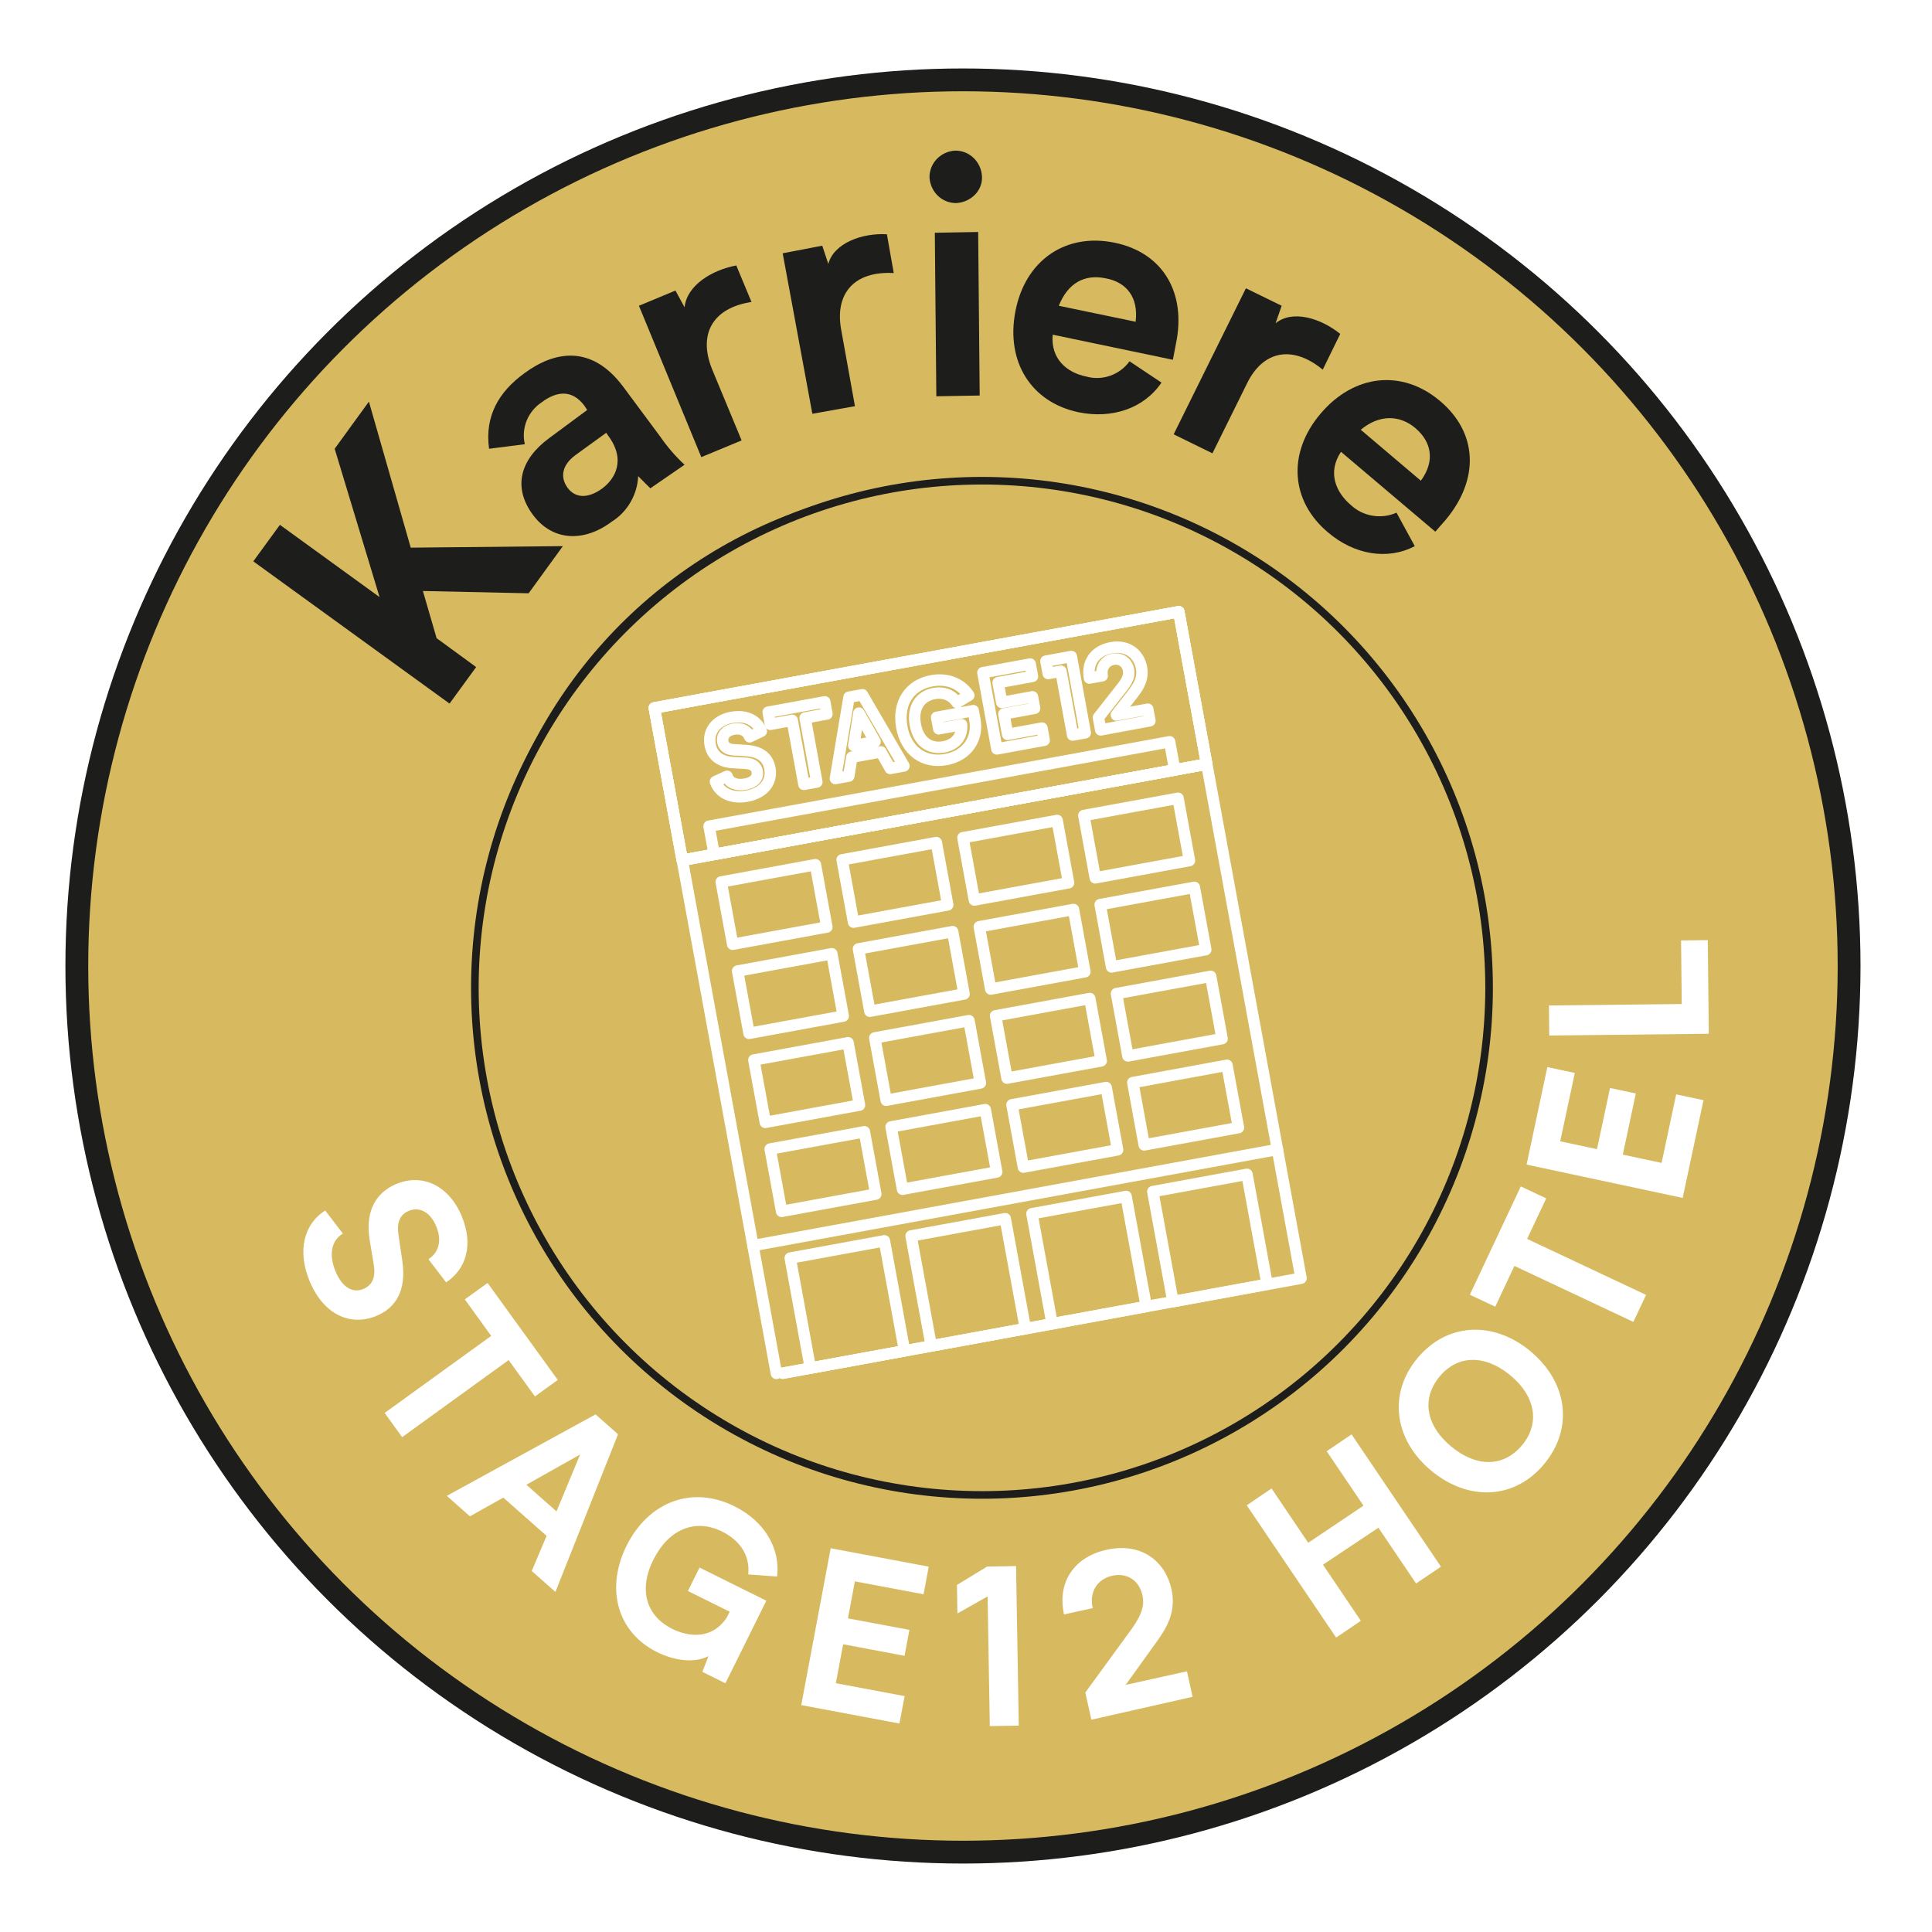 <?xml version="1.0" encoding="UTF-8"?><svg id="Ebene_1" xmlns="http://www.w3.org/2000/svg" xmlns:xlink="http://www.w3.org/1999/xlink" viewBox="0 0 254 254"><defs><clipPath id="clippath"><rect y="0" width="28.8" height="28.8" style="fill:none; stroke-width:0px;"/></clipPath><clipPath id="clippath-1"><rect y="0" width="28.8" height="28.8" style="fill:none; stroke-width:0px;"/></clipPath><clipPath id="clippath-2"><rect y="0" width="28.8" height="28.8" style="fill:none; stroke-width:0px;"/></clipPath><clipPath id="clippath-3"><rect y="0" width="28.8" height="28.8" style="fill:none; stroke-width:0px;"/></clipPath><clipPath id="clippath-4"><rect y="0" width="28.8" height="28.8" style="fill:none; stroke-width:0px;"/></clipPath><clipPath id="clippath-5"><rect y="0" width="28.8" height="28.8" style="fill:none; stroke-width:0px;"/></clipPath><clipPath id="clippath-6"><rect y="0" width="28.8" height="28.8" style="fill:none; stroke-width:0px;"/></clipPath><clipPath id="clippath-7"><rect y="0" width="28.8" height="28.8" style="fill:none; stroke-width:0px;"/></clipPath><clipPath id="clippath-8"><rect y="0" width="28.8" height="28.8" style="fill:none; stroke-width:0px;"/></clipPath><clipPath id="clippath-9"><rect y="0" width="28.8" height="28.8" style="fill:none; stroke-width:0px;"/></clipPath><clipPath id="clippath-10"><rect y="0" width="28.8" height="28.8" style="fill:none; stroke-width:0px;"/></clipPath><clipPath id="clippath-11"><rect y="0" width="28.8" height="28.8" style="fill:none; stroke-width:0px;"/></clipPath><clipPath id="clippath-12"><rect y="0" width="28.8" height="28.8" style="fill:none; stroke-width:0px;"/></clipPath><clipPath id="clippath-13"><rect y="0" width="28.8" height="28.8" style="fill:none; stroke-width:0px;"/></clipPath><clipPath id="clippath-14"><rect y="0" width="28.8" height="28.8" style="fill:none; stroke-width:0px;"/></clipPath><clipPath id="clippath-15"><rect y="0" width="28.8" height="28.8" style="fill:none; stroke-width:0px;"/></clipPath><clipPath id="clippath-16"><rect y="0" width="28.8" height="28.8" style="fill:none; stroke-width:0px;"/></clipPath><pattern id="ck" x="0" y="0" width="28.8" height="28.8" patternTransform="translate(-8877.5 -7321.9) rotate(-10.39) scale(.18 -.18)" patternUnits="userSpaceOnUse" viewBox="0 0 28.8 28.8"><rect width="28.8" height="28.8" style="fill:none; stroke-width:0px;"/><rect width="28.8" height="28.8" style="fill:none; stroke-width:0px;"/><g style="clip-path:url(#clippath);"><path d="M28.8-2.16C29.99-2.16,30.96-1.19,30.96,0s-.97,2.16-2.16,2.16S26.64,1.19,26.64,0s.97-2.16,2.16-2.16Z" style="fill:#d6b960; stroke-width:0px;"/></g><g style="clip-path:url(#clippath-1);"><path d="M14.4-2.16C15.59-2.16,16.56-1.19,16.56,0s-.97,2.16-2.16,2.16S12.24,1.19,12.24,0s.97-2.16,2.16-2.16Z" style="fill:#d6b960; stroke-width:0px;"/></g><g style="clip-path:url(#clippath-2);"><path d="M0-2.16C1.19-2.16,2.16-1.19,2.16,0S1.19,2.16,0,2.16-2.16,1.19-2.16,0-1.19-2.16,0-2.16Z" style="fill:#d6b960; stroke-width:0px;"/></g><g style="clip-path:url(#clippath-3);"><path d="M28.8,12.24c1.19,0,2.16.97,2.16,2.16s-.97,2.16-2.16,2.16-2.16-.97-2.16-2.16.97-2.16,2.16-2.16Z" style="fill:#d6b960; stroke-width:0px;"/></g><g style="clip-path:url(#clippath-4);"><path d="M14.4,12.24c1.19,0,2.16.97,2.16,2.16s-.97,2.16-2.16,2.16-2.16-.97-2.16-2.16.97-2.16,2.16-2.16Z" style="fill:#d6b960; stroke-width:0px;"/></g><g style="clip-path:url(#clippath-5);"><path d="M0,12.24c1.19,0,2.16.97,2.16,2.16s-.97,2.16-2.16,2.16-2.16-.97-2.16-2.16.97-2.16,2.16-2.16Z" style="fill:#d6b960; stroke-width:0px;"/></g><g style="clip-path:url(#clippath-6);"><path d="M28.8,26.64c1.19,0,2.16.97,2.16,2.16s-.97,2.16-2.16,2.16-2.16-.97-2.16-2.16.97-2.16,2.16-2.16Z" style="fill:#d6b960; stroke-width:0px;"/></g><g style="clip-path:url(#clippath-7);"><path d="M14.4,26.64c1.19,0,2.16.97,2.16,2.16s-.97,2.16-2.16,2.16-2.16-.97-2.16-2.16.97-2.16,2.16-2.16Z" style="fill:#d6b960; stroke-width:0px;"/></g><g style="clip-path:url(#clippath-8);"><path d="M0,26.64c1.19,0,2.16.97,2.16,2.16s-.97,2.16-2.16,2.16-2.16-.97-2.16-2.16.97-2.16,2.16-2.16Z" style="fill:#d6b960; stroke-width:0px;"/></g><g style="clip-path:url(#clippath-9);"><path d="M-14.4,26.64c1.19,0,2.16.97,2.16,2.16s-.97,2.16-2.16,2.16-2.16-.97-2.16-2.16.97-2.16,2.16-2.16Z" style="fill:#d6b960; stroke-width:0px;"/></g><g style="clip-path:url(#clippath-10);"><path d="M-14.4,28.8" style="fill:#d6b960; stroke-width:0px;"/></g><g style="clip-path:url(#clippath-11);"><path d="M7.2,5.04c1.19,0,2.16.97,2.16,2.16s-.97,2.16-2.16,2.16-2.16-.97-2.16-2.16.97-2.16,2.16-2.16Z" style="fill:#d6b960; stroke-width:0px;"/></g><g style="clip-path:url(#clippath-12);"><path d="M21.6,5.04c1.19,0,2.16.97,2.16,2.16s-.97,2.16-2.16,2.16-2.16-.97-2.16-2.16.97-2.16,2.16-2.16Z" style="fill:#d6b960; stroke-width:0px;"/></g><g style="clip-path:url(#clippath-13);"><path d="M7.2,19.44c1.19,0,2.16.97,2.16,2.16s-.97,2.16-2.16,2.16-2.16-.97-2.16-2.16.97-2.16,2.16-2.16Z" style="fill:#d6b960; stroke-width:0px;"/></g><g style="clip-path:url(#clippath-14);"><path d="M21.6,19.44c1.19,0,2.16.97,2.16,2.16s-.97,2.16-2.16,2.16-2.16-.97-2.16-2.16.97-2.16,2.16-2.16Z" style="fill:#d6b960; stroke-width:0px;"/></g><g style="clip-path:url(#clippath-15);"><path d="M-7.2,19.44c1.19,0,2.16.97,2.16,2.16s-.97,2.16-2.16,2.16-2.16-.97-2.16-2.16.97-2.16,2.16-2.16Z" style="fill:#d6b960; stroke-width:0px;"/></g><g style="clip-path:url(#clippath-16);"><path d="M-7.2,21.6" style="fill:#d6b960; stroke-width:0px;"/></g></pattern><clipPath id="clippath-17"><rect y="0" width="28.8" height="28.8" style="fill:none; stroke-width:0px;"/></clipPath><clipPath id="clippath-18"><rect y="0" width="28.8" height="28.8" style="fill:none; stroke-width:0px;"/></clipPath><clipPath id="clippath-19"><rect y="0" width="28.8" height="28.8" style="fill:none; stroke-width:0px;"/></clipPath><clipPath id="clippath-20"><rect y="0" width="28.8" height="28.8" style="fill:none; stroke-width:0px;"/></clipPath><clipPath id="clippath-21"><rect y="0" width="28.8" height="28.8" style="fill:none; stroke-width:0px;"/></clipPath><clipPath id="clippath-22"><rect y="0" width="28.8" height="28.8" style="fill:none; stroke-width:0px;"/></clipPath><clipPath id="clippath-23"><rect y="0" width="28.8" height="28.8" style="fill:none; stroke-width:0px;"/></clipPath><clipPath id="clippath-24"><rect y="0" width="28.8" height="28.8" style="fill:none; stroke-width:0px;"/></clipPath><clipPath id="clippath-25"><rect y="0" width="28.8" height="28.8" style="fill:none; stroke-width:0px;"/></clipPath><clipPath id="clippath-26"><rect y="0" width="28.8" height="28.8" style="fill:none; stroke-width:0px;"/></clipPath><clipPath id="clippath-27"><rect y="0" width="28.8" height="28.8" style="fill:none; stroke-width:0px;"/></clipPath><clipPath id="clippath-28"><rect y="0" width="28.8" height="28.8" style="fill:none; stroke-width:0px;"/></clipPath><clipPath id="clippath-29"><rect y="0" width="28.8" height="28.8" style="fill:none; stroke-width:0px;"/></clipPath><clipPath id="clippath-30"><rect y="0" width="28.8" height="28.8" style="fill:none; stroke-width:0px;"/></clipPath><clipPath id="clippath-31"><rect y="0" width="28.8" height="28.8" style="fill:none; stroke-width:0px;"/></clipPath><clipPath id="clippath-32"><rect y="0" width="28.8" height="28.8" style="fill:none; stroke-width:0px;"/></clipPath><clipPath id="clippath-33"><rect y="0" width="28.8" height="28.8" style="fill:none; stroke-width:0px;"/></clipPath><pattern id="cg" x="0" y="0" width="28.8" height="28.8" patternTransform="translate(-8877.5 -7321.9) rotate(-10.39) scale(.18 -.18)" patternUnits="userSpaceOnUse" viewBox="0 0 28.8 28.8"><rect width="28.8" height="28.8" style="fill:none; stroke-width:0px;"/><rect width="28.8" height="28.8" style="fill:none; stroke-width:0px;"/><g style="clip-path:url(#clippath-17);"><path d="M28.8-2.16C29.99-2.16,30.96-1.19,30.96,0s-.97,2.16-2.16,2.16S26.64,1.19,26.64,0s.97-2.16,2.16-2.16Z" style="fill:#d6b960; stroke-width:0px;"/></g><g style="clip-path:url(#clippath-18);"><path d="M14.4-2.16C15.59-2.16,16.56-1.19,16.56,0s-.97,2.16-2.16,2.16S12.24,1.19,12.24,0s.97-2.16,2.16-2.16Z" style="fill:#d6b960; stroke-width:0px;"/></g><g style="clip-path:url(#clippath-19);"><path d="M0-2.16C1.19-2.16,2.16-1.19,2.16,0S1.19,2.16,0,2.16-2.16,1.19-2.16,0-1.19-2.16,0-2.16Z" style="fill:#d6b960; stroke-width:0px;"/></g><g style="clip-path:url(#clippath-20);"><path d="M28.8,12.24c1.19,0,2.16.97,2.16,2.16s-.97,2.16-2.16,2.16-2.16-.97-2.16-2.16.97-2.16,2.16-2.16Z" style="fill:#d6b960; stroke-width:0px;"/></g><g style="clip-path:url(#clippath-21);"><path d="M14.4,12.24c1.19,0,2.16.97,2.16,2.16s-.97,2.16-2.16,2.16-2.16-.97-2.16-2.16.97-2.16,2.16-2.16Z" style="fill:#d6b960; stroke-width:0px;"/></g><g style="clip-path:url(#clippath-22);"><path d="M0,12.24c1.19,0,2.16.97,2.16,2.16s-.97,2.16-2.16,2.16-2.16-.97-2.16-2.16.97-2.16,2.16-2.16Z" style="fill:#d6b960; stroke-width:0px;"/></g><g style="clip-path:url(#clippath-23);"><path d="M28.8,26.64c1.19,0,2.16.97,2.16,2.16s-.97,2.16-2.16,2.16-2.16-.97-2.16-2.16.97-2.16,2.16-2.16Z" style="fill:#d6b960; stroke-width:0px;"/></g><g style="clip-path:url(#clippath-24);"><path d="M14.4,26.64c1.19,0,2.16.97,2.16,2.16s-.97,2.16-2.16,2.16-2.16-.97-2.16-2.16.97-2.16,2.16-2.16Z" style="fill:#d6b960; stroke-width:0px;"/></g><g style="clip-path:url(#clippath-25);"><path d="M0,26.64c1.19,0,2.16.97,2.16,2.16s-.97,2.16-2.16,2.16-2.16-.97-2.16-2.16.97-2.16,2.16-2.16Z" style="fill:#d6b960; stroke-width:0px;"/></g><g style="clip-path:url(#clippath-26);"><path d="M-14.4,26.64c1.19,0,2.16.97,2.16,2.16s-.97,2.16-2.16,2.16-2.16-.97-2.16-2.16.97-2.16,2.16-2.16Z" style="fill:#d6b960; stroke-width:0px;"/></g><g style="clip-path:url(#clippath-27);"><path d="M-14.4,28.8" style="fill:#d6b960; stroke-width:0px;"/></g><g style="clip-path:url(#clippath-28);"><path d="M7.2,5.04c1.19,0,2.16.97,2.16,2.16s-.97,2.16-2.16,2.16-2.16-.97-2.16-2.16.97-2.16,2.16-2.16Z" style="fill:#d6b960; stroke-width:0px;"/></g><g style="clip-path:url(#clippath-29);"><path d="M21.6,5.04c1.19,0,2.16.97,2.16,2.16s-.97,2.16-2.16,2.16-2.16-.97-2.16-2.16.97-2.16,2.16-2.16Z" style="fill:#d6b960; stroke-width:0px;"/></g><g style="clip-path:url(#clippath-30);"><path d="M7.2,19.44c1.19,0,2.16.97,2.16,2.16s-.97,2.16-2.16,2.16-2.16-.97-2.16-2.16.97-2.16,2.16-2.16Z" style="fill:#d6b960; stroke-width:0px;"/></g><g style="clip-path:url(#clippath-31);"><path d="M21.6,19.44c1.19,0,2.16.97,2.16,2.16s-.97,2.16-2.16,2.16-2.16-.97-2.16-2.16.97-2.16,2.16-2.16Z" style="fill:#d6b960; stroke-width:0px;"/></g><g style="clip-path:url(#clippath-32);"><path d="M-7.2,19.44c1.19,0,2.16.97,2.16,2.16s-.97,2.16-2.16,2.16-2.16-.97-2.16-2.16.97-2.16,2.16-2.16Z" style="fill:#d6b960; stroke-width:0px;"/></g><g style="clip-path:url(#clippath-33);"><path d="M-7.2,21.6" style="fill:#d6b960; stroke-width:0px;"/></g></pattern><clipPath id="clippath-34"><rect y="0" width="28.8" height="28.8" style="fill:none; stroke-width:0px;"/></clipPath><clipPath id="clippath-35"><rect y="0" width="28.8" height="28.8" style="fill:none; stroke-width:0px;"/></clipPath><clipPath id="clippath-36"><rect y="0" width="28.8" height="28.8" style="fill:none; stroke-width:0px;"/></clipPath><clipPath id="clippath-37"><rect y="0" width="28.8" height="28.8" style="fill:none; stroke-width:0px;"/></clipPath><clipPath id="clippath-38"><rect y="0" width="28.8" height="28.8" style="fill:none; stroke-width:0px;"/></clipPath><clipPath id="clippath-39"><rect y="0" width="28.8" height="28.8" style="fill:none; stroke-width:0px;"/></clipPath><clipPath id="clippath-40"><rect y="0" width="28.8" height="28.8" style="fill:none; stroke-width:0px;"/></clipPath><clipPath id="clippath-41"><rect y="0" width="28.8" height="28.8" style="fill:none; stroke-width:0px;"/></clipPath><clipPath id="clippath-42"><rect y="0" width="28.8" height="28.8" style="fill:none; stroke-width:0px;"/></clipPath><clipPath id="clippath-43"><rect y="0" width="28.8" height="28.8" style="fill:none; stroke-width:0px;"/></clipPath><clipPath id="clippath-44"><rect y="0" width="28.8" height="28.8" style="fill:none; stroke-width:0px;"/></clipPath><clipPath id="clippath-45"><rect y="0" width="28.8" height="28.8" style="fill:none; stroke-width:0px;"/></clipPath><clipPath id="clippath-46"><rect y="0" width="28.8" height="28.8" style="fill:none; stroke-width:0px;"/></clipPath><clipPath id="clippath-47"><rect y="0" width="28.8" height="28.8" style="fill:none; stroke-width:0px;"/></clipPath><clipPath id="clippath-48"><rect y="0" width="28.8" height="28.8" style="fill:none; stroke-width:0px;"/></clipPath><clipPath id="clippath-49"><rect y="0" width="28.8" height="28.8" style="fill:none; stroke-width:0px;"/></clipPath><clipPath id="clippath-50"><rect y="0" width="28.8" height="28.8" style="fill:none; stroke-width:0px;"/></clipPath><pattern id="cf" x="0" y="0" width="28.8" height="28.8" patternTransform="translate(-8877.5 -7321.9) rotate(-10.39) scale(.18 -.18)" patternUnits="userSpaceOnUse" viewBox="0 0 28.8 28.8"><rect width="28.8" height="28.8" style="fill:none; stroke-width:0px;"/><rect width="28.8" height="28.8" style="fill:none; stroke-width:0px;"/><g style="clip-path:url(#clippath-34);"><path d="M28.8-2.16C29.99-2.16,30.96-1.19,30.96,0s-.97,2.16-2.16,2.16S26.64,1.19,26.64,0s.97-2.16,2.16-2.16Z" style="fill:#d6b960; stroke-width:0px;"/></g><g style="clip-path:url(#clippath-35);"><path d="M14.4-2.16C15.59-2.16,16.56-1.19,16.56,0s-.97,2.16-2.16,2.16S12.24,1.19,12.24,0s.97-2.16,2.16-2.16Z" style="fill:#d6b960; stroke-width:0px;"/></g><g style="clip-path:url(#clippath-36);"><path d="M0-2.16C1.19-2.16,2.16-1.19,2.16,0S1.19,2.16,0,2.16-2.16,1.19-2.16,0-1.19-2.16,0-2.16Z" style="fill:#d6b960; stroke-width:0px;"/></g><g style="clip-path:url(#clippath-37);"><path d="M28.8,12.24c1.19,0,2.16.97,2.16,2.16s-.97,2.16-2.16,2.16-2.16-.97-2.16-2.16.97-2.16,2.16-2.16Z" style="fill:#d6b960; stroke-width:0px;"/></g><g style="clip-path:url(#clippath-38);"><path d="M14.4,12.24c1.19,0,2.16.97,2.16,2.16s-.97,2.16-2.16,2.16-2.16-.97-2.16-2.16.97-2.16,2.16-2.16Z" style="fill:#d6b960; stroke-width:0px;"/></g><g style="clip-path:url(#clippath-39);"><path d="M0,12.24c1.19,0,2.16.97,2.16,2.16s-.97,2.16-2.16,2.16-2.16-.97-2.16-2.16.97-2.16,2.16-2.16Z" style="fill:#d6b960; stroke-width:0px;"/></g><g style="clip-path:url(#clippath-40);"><path d="M28.8,26.64c1.19,0,2.16.97,2.16,2.16s-.97,2.16-2.16,2.16-2.16-.97-2.16-2.16.97-2.16,2.16-2.16Z" style="fill:#d6b960; stroke-width:0px;"/></g><g style="clip-path:url(#clippath-41);"><path d="M14.4,26.64c1.19,0,2.16.97,2.16,2.16s-.97,2.16-2.16,2.16-2.16-.97-2.16-2.16.97-2.16,2.16-2.16Z" style="fill:#d6b960; stroke-width:0px;"/></g><g style="clip-path:url(#clippath-42);"><path d="M0,26.64c1.19,0,2.16.97,2.16,2.16s-.97,2.16-2.16,2.16-2.16-.97-2.16-2.16.97-2.16,2.16-2.16Z" style="fill:#d6b960; stroke-width:0px;"/></g><g style="clip-path:url(#clippath-43);"><path d="M-14.4,26.64c1.19,0,2.16.97,2.16,2.16s-.97,2.16-2.16,2.16-2.16-.97-2.16-2.16.97-2.16,2.16-2.16Z" style="fill:#d6b960; stroke-width:0px;"/></g><g style="clip-path:url(#clippath-44);"><path d="M-14.4,28.8" style="fill:#d6b960; stroke-width:0px;"/></g><g style="clip-path:url(#clippath-45);"><path d="M7.2,5.04c1.19,0,2.16.97,2.16,2.16s-.97,2.16-2.16,2.16-2.16-.97-2.16-2.16.97-2.16,2.16-2.16Z" style="fill:#d6b960; stroke-width:0px;"/></g><g style="clip-path:url(#clippath-46);"><path d="M21.6,5.04c1.19,0,2.16.97,2.16,2.16s-.97,2.16-2.16,2.16-2.16-.97-2.16-2.16.97-2.16,2.16-2.16Z" style="fill:#d6b960; stroke-width:0px;"/></g><g style="clip-path:url(#clippath-47);"><path d="M7.2,19.44c1.19,0,2.16.97,2.16,2.16s-.97,2.16-2.16,2.16-2.16-.97-2.16-2.16.97-2.16,2.16-2.16Z" style="fill:#d6b960; stroke-width:0px;"/></g><g style="clip-path:url(#clippath-48);"><path d="M21.6,19.44c1.19,0,2.16.97,2.16,2.16s-.97,2.16-2.16,2.16-2.16-.97-2.16-2.16.97-2.16,2.16-2.16Z" style="fill:#d6b960; stroke-width:0px;"/></g><g style="clip-path:url(#clippath-49);"><path d="M-7.2,19.44c1.19,0,2.16.97,2.16,2.16s-.97,2.16-2.16,2.16-2.16-.97-2.16-2.16.97-2.16,2.16-2.16Z" style="fill:#d6b960; stroke-width:0px;"/></g><g style="clip-path:url(#clippath-50);"><path d="M-7.2,21.6" style="fill:#d6b960; stroke-width:0px;"/></g></pattern><clipPath id="clippath-51"><rect y="0" width="28.8" height="28.8" style="fill:none; stroke-width:0px;"/></clipPath><clipPath id="clippath-52"><rect y="0" width="28.8" height="28.8" style="fill:none; stroke-width:0px;"/></clipPath><clipPath id="clippath-53"><rect y="0" width="28.8" height="28.8" style="fill:none; stroke-width:0px;"/></clipPath><clipPath id="clippath-54"><rect y="0" width="28.8" height="28.8" style="fill:none; stroke-width:0px;"/></clipPath><clipPath id="clippath-55"><rect y="0" width="28.8" height="28.8" style="fill:none; stroke-width:0px;"/></clipPath><clipPath id="clippath-56"><rect y="0" width="28.8" height="28.8" style="fill:none; stroke-width:0px;"/></clipPath><clipPath id="clippath-57"><rect y="0" width="28.8" height="28.8" style="fill:none; stroke-width:0px;"/></clipPath><clipPath id="clippath-58"><rect y="0" width="28.8" height="28.8" style="fill:none; stroke-width:0px;"/></clipPath><clipPath id="clippath-59"><rect y="0" width="28.8" height="28.8" style="fill:none; stroke-width:0px;"/></clipPath><clipPath id="clippath-60"><rect y="0" width="28.8" height="28.8" style="fill:none; stroke-width:0px;"/></clipPath><clipPath id="clippath-61"><rect y="0" width="28.8" height="28.8" style="fill:none; stroke-width:0px;"/></clipPath><clipPath id="clippath-62"><rect y="0" width="28.8" height="28.8" style="fill:none; stroke-width:0px;"/></clipPath><clipPath id="clippath-63"><rect y="0" width="28.8" height="28.8" style="fill:none; stroke-width:0px;"/></clipPath><clipPath id="clippath-64"><rect y="0" width="28.8" height="28.8" style="fill:none; stroke-width:0px;"/></clipPath><clipPath id="clippath-65"><rect y="0" width="28.8" height="28.8" style="fill:none; stroke-width:0px;"/></clipPath><clipPath id="clippath-66"><rect y="0" width="28.8" height="28.8" style="fill:none; stroke-width:0px;"/></clipPath><clipPath id="clippath-67"><rect y="0" width="28.8" height="28.8" style="fill:none; stroke-width:0px;"/></clipPath><pattern id="ce" x="0" y="0" width="28.8" height="28.8" patternTransform="translate(-8877.5 -7321.9) rotate(-10.39) scale(.18 -.18)" patternUnits="userSpaceOnUse" viewBox="0 0 28.8 28.8"><rect width="28.8" height="28.8" style="fill:none; stroke-width:0px;"/><rect width="28.8" height="28.8" style="fill:none; stroke-width:0px;"/><g style="clip-path:url(#clippath-51);"><path d="M28.8-2.16C29.99-2.16,30.96-1.19,30.96,0s-.97,2.16-2.16,2.16S26.64,1.19,26.64,0s.97-2.16,2.16-2.16Z" style="fill:#d6b960; stroke-width:0px;"/></g><g style="clip-path:url(#clippath-52);"><path d="M14.4-2.16C15.59-2.16,16.56-1.19,16.56,0s-.97,2.16-2.16,2.16S12.24,1.19,12.24,0s.97-2.16,2.16-2.16Z" style="fill:#d6b960; stroke-width:0px;"/></g><g style="clip-path:url(#clippath-53);"><path d="M0-2.16C1.19-2.16,2.16-1.19,2.16,0S1.19,2.16,0,2.16-2.16,1.19-2.16,0-1.19-2.16,0-2.16Z" style="fill:#d6b960; stroke-width:0px;"/></g><g style="clip-path:url(#clippath-54);"><path d="M28.8,12.24c1.19,0,2.16.97,2.16,2.16s-.97,2.16-2.16,2.16-2.16-.97-2.16-2.16.97-2.16,2.16-2.16Z" style="fill:#d6b960; stroke-width:0px;"/></g><g style="clip-path:url(#clippath-55);"><path d="M14.4,12.24c1.19,0,2.16.97,2.16,2.16s-.97,2.16-2.16,2.16-2.16-.97-2.16-2.16.97-2.16,2.16-2.16Z" style="fill:#d6b960; stroke-width:0px;"/></g><g style="clip-path:url(#clippath-56);"><path d="M0,12.24c1.19,0,2.16.97,2.16,2.16s-.97,2.16-2.16,2.16-2.16-.97-2.16-2.16.97-2.16,2.16-2.16Z" style="fill:#d6b960; stroke-width:0px;"/></g><g style="clip-path:url(#clippath-57);"><path d="M28.8,26.64c1.19,0,2.16.97,2.16,2.16s-.97,2.16-2.16,2.16-2.16-.97-2.16-2.16.97-2.16,2.16-2.16Z" style="fill:#d6b960; stroke-width:0px;"/></g><g style="clip-path:url(#clippath-58);"><path d="M14.4,26.64c1.19,0,2.16.97,2.16,2.16s-.97,2.16-2.16,2.16-2.16-.97-2.16-2.16.97-2.16,2.16-2.16Z" style="fill:#d6b960; stroke-width:0px;"/></g><g style="clip-path:url(#clippath-59);"><path d="M0,26.64c1.19,0,2.16.97,2.16,2.16s-.97,2.16-2.16,2.16-2.16-.97-2.16-2.16.97-2.16,2.16-2.16Z" style="fill:#d6b960; stroke-width:0px;"/></g><g style="clip-path:url(#clippath-60);"><path d="M-14.4,26.64c1.19,0,2.16.97,2.16,2.16s-.97,2.16-2.16,2.16-2.16-.97-2.16-2.16.97-2.16,2.16-2.16Z" style="fill:#d6b960; stroke-width:0px;"/></g><g style="clip-path:url(#clippath-61);"><path d="M-14.4,28.8" style="fill:#d6b960; stroke-width:0px;"/></g><g style="clip-path:url(#clippath-62);"><path d="M7.2,5.04c1.19,0,2.16.97,2.16,2.16s-.97,2.16-2.16,2.16-2.16-.97-2.16-2.16.97-2.16,2.16-2.16Z" style="fill:#d6b960; stroke-width:0px;"/></g><g style="clip-path:url(#clippath-63);"><path d="M21.6,5.04c1.19,0,2.16.97,2.16,2.16s-.97,2.16-2.16,2.16-2.16-.97-2.16-2.16.97-2.16,2.16-2.16Z" style="fill:#d6b960; stroke-width:0px;"/></g><g style="clip-path:url(#clippath-64);"><path d="M7.2,19.44c1.19,0,2.16.97,2.16,2.16s-.97,2.16-2.16,2.16-2.16-.97-2.16-2.16.97-2.16,2.16-2.16Z" style="fill:#d6b960; stroke-width:0px;"/></g><g style="clip-path:url(#clippath-65);"><path d="M21.6,19.44c1.19,0,2.16.97,2.16,2.16s-.97,2.16-2.16,2.16-2.16-.97-2.16-2.16.97-2.16,2.16-2.16Z" style="fill:#d6b960; stroke-width:0px;"/></g><g style="clip-path:url(#clippath-66);"><path d="M-7.2,19.44c1.19,0,2.16.97,2.16,2.16s-.97,2.16-2.16,2.16-2.16-.97-2.16-2.16.97-2.16,2.16-2.16Z" style="fill:#d6b960; stroke-width:0px;"/></g><g style="clip-path:url(#clippath-67);"><path d="M-7.2,21.6" style="fill:#d6b960; stroke-width:0px;"/></g></pattern><clipPath id="clippath-68"><rect y="0" width="28.8" height="28.8" style="fill:none; stroke-width:0px;"/></clipPath><clipPath id="clippath-69"><rect y="0" width="28.8" height="28.8" style="fill:none; stroke-width:0px;"/></clipPath><clipPath id="clippath-70"><rect y="0" width="28.8" height="28.8" style="fill:none; stroke-width:0px;"/></clipPath><clipPath id="clippath-71"><rect y="0" width="28.8" height="28.8" style="fill:none; stroke-width:0px;"/></clipPath><clipPath id="clippath-72"><rect y="0" width="28.8" height="28.8" style="fill:none; stroke-width:0px;"/></clipPath><clipPath id="clippath-73"><rect y="0" width="28.8" height="28.8" style="fill:none; stroke-width:0px;"/></clipPath><clipPath id="clippath-74"><rect y="0" width="28.8" height="28.8" style="fill:none; stroke-width:0px;"/></clipPath><clipPath id="clippath-75"><rect y="0" width="28.8" height="28.8" style="fill:none; stroke-width:0px;"/></clipPath><clipPath id="clippath-76"><rect y="0" width="28.8" height="28.8" style="fill:none; stroke-width:0px;"/></clipPath><clipPath id="clippath-77"><rect y="0" width="28.8" height="28.8" style="fill:none; stroke-width:0px;"/></clipPath><clipPath id="clippath-78"><rect y="0" width="28.8" height="28.8" style="fill:none; stroke-width:0px;"/></clipPath><clipPath id="clippath-79"><rect y="0" width="28.8" height="28.8" style="fill:none; stroke-width:0px;"/></clipPath><clipPath id="clippath-80"><rect y="0" width="28.8" height="28.8" style="fill:none; stroke-width:0px;"/></clipPath><clipPath id="clippath-81"><rect y="0" width="28.8" height="28.8" style="fill:none; stroke-width:0px;"/></clipPath><clipPath id="clippath-82"><rect y="0" width="28.8" height="28.8" style="fill:none; stroke-width:0px;"/></clipPath><clipPath id="clippath-83"><rect y="0" width="28.8" height="28.8" style="fill:none; stroke-width:0px;"/></clipPath><clipPath id="clippath-84"><rect y="0" width="28.8" height="28.8" style="fill:none; stroke-width:0px;"/></clipPath><pattern id="cd" x="0" y="0" width="28.8" height="28.8" patternTransform="translate(-8877.5 -7321.9) rotate(-10.39) scale(.18 -.18)" patternUnits="userSpaceOnUse" viewBox="0 0 28.8 28.8"><rect width="28.8" height="28.8" style="fill:none; stroke-width:0px;"/><rect width="28.8" height="28.8" style="fill:none; stroke-width:0px;"/><g style="clip-path:url(#clippath-68);"><path d="M28.8-2.16C29.99-2.16,30.96-1.19,30.96,0s-.97,2.16-2.16,2.16S26.64,1.19,26.64,0s.97-2.16,2.16-2.16Z" style="fill:#d6b960; stroke-width:0px;"/></g><g style="clip-path:url(#clippath-69);"><path d="M14.4-2.16C15.59-2.16,16.56-1.19,16.56,0s-.97,2.16-2.16,2.16S12.24,1.19,12.24,0s.97-2.16,2.16-2.16Z" style="fill:#d6b960; stroke-width:0px;"/></g><g style="clip-path:url(#clippath-70);"><path d="M0-2.16C1.19-2.16,2.16-1.19,2.16,0S1.19,2.16,0,2.16-2.16,1.19-2.16,0-1.19-2.16,0-2.16Z" style="fill:#d6b960; stroke-width:0px;"/></g><g style="clip-path:url(#clippath-71);"><path d="M28.8,12.24c1.19,0,2.16.97,2.16,2.16s-.97,2.16-2.16,2.16-2.16-.97-2.16-2.16.97-2.16,2.16-2.16Z" style="fill:#d6b960; stroke-width:0px;"/></g><g style="clip-path:url(#clippath-72);"><path d="M14.4,12.24c1.19,0,2.16.97,2.16,2.16s-.97,2.16-2.16,2.16-2.16-.97-2.16-2.16.97-2.16,2.16-2.16Z" style="fill:#d6b960; stroke-width:0px;"/></g><g style="clip-path:url(#clippath-73);"><path d="M0,12.24c1.19,0,2.16.97,2.16,2.16s-.97,2.16-2.16,2.16-2.16-.97-2.16-2.16.97-2.16,2.16-2.16Z" style="fill:#d6b960; stroke-width:0px;"/></g><g style="clip-path:url(#clippath-74);"><path d="M28.8,26.64c1.19,0,2.16.97,2.16,2.16s-.97,2.16-2.16,2.16-2.16-.97-2.16-2.16.97-2.16,2.16-2.16Z" style="fill:#d6b960; stroke-width:0px;"/></g><g style="clip-path:url(#clippath-75);"><path d="M14.4,26.64c1.19,0,2.16.97,2.16,2.16s-.97,2.16-2.16,2.16-2.16-.97-2.16-2.16.97-2.16,2.16-2.16Z" style="fill:#d6b960; stroke-width:0px;"/></g><g style="clip-path:url(#clippath-76);"><path d="M0,26.64c1.19,0,2.16.97,2.16,2.16s-.97,2.16-2.16,2.16-2.16-.97-2.16-2.16.97-2.16,2.16-2.16Z" style="fill:#d6b960; stroke-width:0px;"/></g><g style="clip-path:url(#clippath-77);"><path d="M-14.4,26.64c1.19,0,2.16.97,2.16,2.16s-.97,2.16-2.16,2.16-2.16-.97-2.16-2.16.97-2.16,2.16-2.16Z" style="fill:#d6b960; stroke-width:0px;"/></g><g style="clip-path:url(#clippath-78);"><path d="M-14.4,28.8" style="fill:#d6b960; stroke-width:0px;"/></g><g style="clip-path:url(#clippath-79);"><path d="M7.2,5.04c1.19,0,2.16.97,2.16,2.16s-.97,2.16-2.16,2.16-2.16-.97-2.16-2.16.97-2.16,2.16-2.16Z" style="fill:#d6b960; stroke-width:0px;"/></g><g style="clip-path:url(#clippath-80);"><path d="M21.6,5.04c1.19,0,2.16.97,2.16,2.16s-.97,2.16-2.16,2.16-2.16-.97-2.16-2.16.97-2.16,2.16-2.16Z" style="fill:#d6b960; stroke-width:0px;"/></g><g style="clip-path:url(#clippath-81);"><path d="M7.2,19.44c1.19,0,2.16.97,2.16,2.16s-.97,2.16-2.16,2.16-2.16-.97-2.16-2.16.97-2.16,2.16-2.16Z" style="fill:#d6b960; stroke-width:0px;"/></g><g style="clip-path:url(#clippath-82);"><path d="M21.6,19.44c1.19,0,2.16.97,2.16,2.16s-.97,2.16-2.16,2.16-2.16-.97-2.16-2.16.97-2.16,2.16-2.16Z" style="fill:#d6b960; stroke-width:0px;"/></g><g style="clip-path:url(#clippath-83);"><path d="M-7.2,19.44c1.19,0,2.16.97,2.16,2.16s-.97,2.16-2.16,2.16-2.16-.97-2.16-2.16.97-2.16,2.16-2.16Z" style="fill:#d6b960; stroke-width:0px;"/></g><g style="clip-path:url(#clippath-84);"><path d="M-7.2,21.6" style="fill:#d6b960; stroke-width:0px;"/></g></pattern><clipPath id="clippath-85"><rect y="0" width="28.8" height="28.8" style="fill:none; stroke-width:0px;"/></clipPath><clipPath id="clippath-86"><rect y="0" width="28.8" height="28.8" style="fill:none; stroke-width:0px;"/></clipPath><clipPath id="clippath-87"><rect y="0" width="28.8" height="28.8" style="fill:none; stroke-width:0px;"/></clipPath><clipPath id="clippath-88"><rect y="0" width="28.8" height="28.8" style="fill:none; stroke-width:0px;"/></clipPath><clipPath id="clippath-89"><rect y="0" width="28.8" height="28.8" style="fill:none; stroke-width:0px;"/></clipPath><clipPath id="clippath-90"><rect y="0" width="28.8" height="28.8" style="fill:none; stroke-width:0px;"/></clipPath><clipPath id="clippath-91"><rect y="0" width="28.8" height="28.8" style="fill:none; stroke-width:0px;"/></clipPath><clipPath id="clippath-92"><rect y="0" width="28.8" height="28.8" style="fill:none; stroke-width:0px;"/></clipPath><clipPath id="clippath-93"><rect y="0" width="28.8" height="28.8" style="fill:none; stroke-width:0px;"/></clipPath><clipPath id="clippath-94"><rect y="0" width="28.8" height="28.8" style="fill:none; stroke-width:0px;"/></clipPath><clipPath id="clippath-95"><rect y="0" width="28.8" height="28.8" style="fill:none; stroke-width:0px;"/></clipPath><clipPath id="clippath-96"><rect y="0" width="28.8" height="28.8" style="fill:none; stroke-width:0px;"/></clipPath><clipPath id="clippath-97"><rect y="0" width="28.8" height="28.8" style="fill:none; stroke-width:0px;"/></clipPath><clipPath id="clippath-98"><rect y="0" width="28.8" height="28.8" style="fill:none; stroke-width:0px;"/></clipPath><clipPath id="clippath-99"><rect y="0" width="28.8" height="28.8" style="fill:none; stroke-width:0px;"/></clipPath><clipPath id="clippath-100"><rect y="0" width="28.8" height="28.8" style="fill:none; stroke-width:0px;"/></clipPath><clipPath id="clippath-101"><rect y="0" width="28.8" height="28.8" style="fill:none; stroke-width:0px;"/></clipPath><pattern id="cc" x="0" y="0" width="28.8" height="28.8" patternTransform="translate(-8877.5 -7321.9) rotate(-10.39) scale(.18 -.18)" patternUnits="userSpaceOnUse" viewBox="0 0 28.8 28.8"><rect width="28.8" height="28.8" style="fill:none; stroke-width:0px;"/><rect width="28.8" height="28.8" style="fill:none; stroke-width:0px;"/><g style="clip-path:url(#clippath-85);"><path d="M28.8-2.16C29.99-2.16,30.96-1.19,30.96,0s-.97,2.16-2.16,2.16S26.64,1.19,26.64,0s.97-2.16,2.16-2.16Z" style="fill:#d6b960; stroke-width:0px;"/></g><g style="clip-path:url(#clippath-86);"><path d="M14.4-2.16C15.59-2.16,16.56-1.19,16.56,0s-.97,2.16-2.16,2.16S12.24,1.19,12.24,0s.97-2.16,2.16-2.16Z" style="fill:#d6b960; stroke-width:0px;"/></g><g style="clip-path:url(#clippath-87);"><path d="M0-2.16C1.19-2.16,2.16-1.19,2.16,0S1.19,2.16,0,2.16-2.16,1.19-2.16,0-1.19-2.16,0-2.16Z" style="fill:#d6b960; stroke-width:0px;"/></g><g style="clip-path:url(#clippath-88);"><path d="M28.8,12.24c1.19,0,2.16.97,2.16,2.16s-.97,2.16-2.16,2.16-2.16-.97-2.16-2.16.97-2.16,2.16-2.16Z" style="fill:#d6b960; stroke-width:0px;"/></g><g style="clip-path:url(#clippath-89);"><path d="M14.4,12.24c1.19,0,2.16.97,2.16,2.16s-.97,2.16-2.16,2.16-2.16-.97-2.16-2.16.97-2.16,2.16-2.16Z" style="fill:#d6b960; stroke-width:0px;"/></g><g style="clip-path:url(#clippath-90);"><path d="M0,12.24c1.19,0,2.16.97,2.16,2.16s-.97,2.16-2.16,2.16-2.16-.97-2.16-2.16.97-2.16,2.16-2.16Z" style="fill:#d6b960; stroke-width:0px;"/></g><g style="clip-path:url(#clippath-91);"><path d="M28.8,26.64c1.19,0,2.16.97,2.16,2.16s-.97,2.16-2.16,2.16-2.16-.97-2.16-2.16.97-2.16,2.16-2.16Z" style="fill:#d6b960; stroke-width:0px;"/></g><g style="clip-path:url(#clippath-92);"><path d="M14.4,26.64c1.19,0,2.16.97,2.16,2.16s-.97,2.16-2.16,2.16-2.16-.97-2.16-2.16.97-2.16,2.16-2.16Z" style="fill:#d6b960; stroke-width:0px;"/></g><g style="clip-path:url(#clippath-93);"><path d="M0,26.64c1.19,0,2.16.97,2.16,2.16s-.97,2.16-2.16,2.16-2.16-.97-2.16-2.16.97-2.16,2.16-2.16Z" style="fill:#d6b960; stroke-width:0px;"/></g><g style="clip-path:url(#clippath-94);"><path d="M-14.4,26.64c1.19,0,2.16.97,2.16,2.16s-.97,2.16-2.16,2.16-2.16-.97-2.16-2.16.97-2.16,2.16-2.16Z" style="fill:#d6b960; stroke-width:0px;"/></g><g style="clip-path:url(#clippath-95);"><path d="M-14.4,28.8" style="fill:#d6b960; stroke-width:0px;"/></g><g style="clip-path:url(#clippath-96);"><path d="M7.2,5.04c1.19,0,2.16.97,2.16,2.16s-.97,2.16-2.16,2.16-2.16-.97-2.16-2.16.97-2.16,2.16-2.16Z" style="fill:#d6b960; stroke-width:0px;"/></g><g style="clip-path:url(#clippath-97);"><path d="M21.6,5.04c1.19,0,2.16.97,2.16,2.16s-.97,2.16-2.16,2.16-2.16-.97-2.16-2.16.97-2.16,2.16-2.16Z" style="fill:#d6b960; stroke-width:0px;"/></g><g style="clip-path:url(#clippath-98);"><path d="M7.2,19.44c1.19,0,2.16.97,2.16,2.16s-.97,2.16-2.16,2.16-2.16-.97-2.16-2.16.97-2.16,2.16-2.16Z" style="fill:#d6b960; stroke-width:0px;"/></g><g style="clip-path:url(#clippath-99);"><path d="M21.6,19.44c1.19,0,2.16.97,2.16,2.16s-.97,2.16-2.16,2.16-2.16-.97-2.16-2.16.97-2.16,2.16-2.16Z" style="fill:#d6b960; stroke-width:0px;"/></g><g style="clip-path:url(#clippath-100);"><path d="M-7.2,19.44c1.19,0,2.16.97,2.16,2.16s-.97,2.16-2.16,2.16-2.16-.97-2.16-2.16.97-2.16,2.16-2.16Z" style="fill:#d6b960; stroke-width:0px;"/></g><g style="clip-path:url(#clippath-101);"><path d="M-7.2,21.6" style="fill:#d6b960; stroke-width:0px;"/></g></pattern><clipPath id="clippath-102"><rect y="0" width="28.8" height="28.8" style="fill:none; stroke-width:0px;"/></clipPath><clipPath id="clippath-103"><rect y="0" width="28.8" height="28.8" style="fill:none; stroke-width:0px;"/></clipPath><clipPath id="clippath-104"><rect y="0" width="28.8" height="28.8" style="fill:none; stroke-width:0px;"/></clipPath><clipPath id="clippath-105"><rect y="0" width="28.8" height="28.8" style="fill:none; stroke-width:0px;"/></clipPath><clipPath id="clippath-106"><rect y="0" width="28.8" height="28.8" style="fill:none; stroke-width:0px;"/></clipPath><clipPath id="clippath-107"><rect y="0" width="28.8" height="28.8" style="fill:none; stroke-width:0px;"/></clipPath><clipPath id="clippath-108"><rect y="0" width="28.8" height="28.8" style="fill:none; stroke-width:0px;"/></clipPath><clipPath id="clippath-109"><rect y="0" width="28.8" height="28.8" style="fill:none; stroke-width:0px;"/></clipPath><clipPath id="clippath-110"><rect y="0" width="28.8" height="28.8" style="fill:none; stroke-width:0px;"/></clipPath><clipPath id="clippath-111"><rect y="0" width="28.8" height="28.8" style="fill:none; stroke-width:0px;"/></clipPath><clipPath id="clippath-112"><rect y="0" width="28.8" height="28.8" style="fill:none; stroke-width:0px;"/></clipPath><clipPath id="clippath-113"><rect y="0" width="28.8" height="28.8" style="fill:none; stroke-width:0px;"/></clipPath><clipPath id="clippath-114"><rect y="0" width="28.8" height="28.8" style="fill:none; stroke-width:0px;"/></clipPath><clipPath id="clippath-115"><rect y="0" width="28.8" height="28.8" style="fill:none; stroke-width:0px;"/></clipPath><clipPath id="clippath-116"><rect y="0" width="28.8" height="28.8" style="fill:none; stroke-width:0px;"/></clipPath><clipPath id="clippath-117"><rect y="0" width="28.8" height="28.8" style="fill:none; stroke-width:0px;"/></clipPath><clipPath id="clippath-118"><rect y="0" width="28.8" height="28.8" style="fill:none; stroke-width:0px;"/></clipPath><pattern id="cb" x="0" y="0" width="28.8" height="28.8" patternTransform="translate(-8877.5 -7321.9) rotate(-10.39) scale(.18 -.18)" patternUnits="userSpaceOnUse" viewBox="0 0 28.8 28.8"><rect width="28.8" height="28.8" style="fill:none; stroke-width:0px;"/><rect width="28.8" height="28.8" style="fill:none; stroke-width:0px;"/><g style="clip-path:url(#clippath-102);"><path d="M28.8-2.16C29.99-2.16,30.96-1.19,30.96,0s-.97,2.16-2.16,2.16S26.64,1.19,26.64,0s.97-2.16,2.16-2.16Z" style="fill:#d6b960; stroke-width:0px;"/></g><g style="clip-path:url(#clippath-103);"><path d="M14.4-2.16C15.59-2.16,16.56-1.19,16.56,0s-.97,2.16-2.16,2.16S12.24,1.19,12.24,0s.97-2.16,2.16-2.16Z" style="fill:#d6b960; stroke-width:0px;"/></g><g style="clip-path:url(#clippath-104);"><path d="M0-2.16C1.19-2.16,2.16-1.19,2.16,0S1.19,2.16,0,2.16-2.16,1.19-2.16,0-1.19-2.16,0-2.16Z" style="fill:#d6b960; stroke-width:0px;"/></g><g style="clip-path:url(#clippath-105);"><path d="M28.8,12.24c1.19,0,2.16.97,2.16,2.16s-.97,2.16-2.16,2.16-2.16-.97-2.16-2.16.97-2.16,2.16-2.16Z" style="fill:#d6b960; stroke-width:0px;"/></g><g style="clip-path:url(#clippath-106);"><path d="M14.4,12.24c1.19,0,2.16.97,2.16,2.16s-.97,2.16-2.16,2.16-2.16-.97-2.16-2.16.97-2.16,2.16-2.16Z" style="fill:#d6b960; stroke-width:0px;"/></g><g style="clip-path:url(#clippath-107);"><path d="M0,12.24c1.19,0,2.16.97,2.16,2.16s-.97,2.16-2.16,2.16-2.16-.97-2.16-2.16.97-2.16,2.16-2.16Z" style="fill:#d6b960; stroke-width:0px;"/></g><g style="clip-path:url(#clippath-108);"><path d="M28.8,26.64c1.19,0,2.16.97,2.16,2.16s-.97,2.16-2.16,2.16-2.16-.97-2.16-2.16.97-2.16,2.16-2.16Z" style="fill:#d6b960; stroke-width:0px;"/></g><g style="clip-path:url(#clippath-109);"><path d="M14.4,26.64c1.19,0,2.16.97,2.16,2.16s-.97,2.16-2.16,2.16-2.16-.97-2.16-2.16.97-2.16,2.16-2.16Z" style="fill:#d6b960; stroke-width:0px;"/></g><g style="clip-path:url(#clippath-110);"><path d="M0,26.64c1.19,0,2.16.97,2.16,2.16s-.97,2.16-2.16,2.16-2.16-.97-2.16-2.16.97-2.16,2.16-2.16Z" style="fill:#d6b960; stroke-width:0px;"/></g><g style="clip-path:url(#clippath-111);"><path d="M-14.4,26.64c1.19,0,2.16.97,2.16,2.16s-.97,2.16-2.16,2.16-2.16-.97-2.16-2.16.97-2.16,2.16-2.16Z" style="fill:#d6b960; stroke-width:0px;"/></g><g style="clip-path:url(#clippath-112);"><path d="M-14.4,28.8" style="fill:#d6b960; stroke-width:0px;"/></g><g style="clip-path:url(#clippath-113);"><path d="M7.2,5.04c1.19,0,2.16.97,2.16,2.16s-.97,2.16-2.16,2.16-2.16-.97-2.16-2.16.97-2.16,2.16-2.16Z" style="fill:#d6b960; stroke-width:0px;"/></g><g style="clip-path:url(#clippath-114);"><path d="M21.6,5.04c1.19,0,2.16.97,2.16,2.16s-.97,2.16-2.16,2.16-2.16-.97-2.16-2.16.97-2.16,2.16-2.16Z" style="fill:#d6b960; stroke-width:0px;"/></g><g style="clip-path:url(#clippath-115);"><path d="M7.2,19.44c1.19,0,2.16.97,2.16,2.16s-.97,2.16-2.16,2.16-2.16-.97-2.16-2.16.97-2.16,2.16-2.16Z" style="fill:#d6b960; stroke-width:0px;"/></g><g style="clip-path:url(#clippath-116);"><path d="M21.6,19.44c1.19,0,2.16.97,2.16,2.16s-.97,2.16-2.16,2.16-2.16-.97-2.16-2.16.97-2.16,2.16-2.16Z" style="fill:#d6b960; stroke-width:0px;"/></g><g style="clip-path:url(#clippath-117);"><path d="M-7.2,19.44c1.19,0,2.16.97,2.16,2.16s-.97,2.16-2.16,2.16-2.16-.97-2.16-2.16.97-2.16,2.16-2.16Z" style="fill:#d6b960; stroke-width:0px;"/></g><g style="clip-path:url(#clippath-118);"><path d="M-7.2,21.6" style="fill:#d6b960; stroke-width:0px;"/></g></pattern></defs><circle cx="126.6" cy="127" r="116.5" style="fill:#d7ba60; stroke:#1d1d1b; stroke-miterlimit:10; stroke-width:3px;"/><path d="M60.72,159.94c1.53,3.67.59,6.92-2.07,8.65l-2.32-3.04c1.51-1,1.72-2.64,1.02-4.33-.79-1.9-2.23-2.61-3.63-2.02-1.19.5-1.56,1.61-1.34,3.1l.51,3.45c.58,3.92-.86,6.19-3.4,7.25-3.49,1.45-6.99-.25-8.78-4.56-1.63-3.91-.8-7.51,2.05-9.29l2.32,3.03c-1.59.94-1.84,2.88-.97,4.96.88,2.11,2.24,2.91,3.66,2.32,1.14-.47,1.62-1.48,1.39-3.06l-.57-3.45c-.6-3.9.97-6.23,3.51-7.29,3.46-1.44,6.94.21,8.63,4.28Z" style="fill:#fff; stroke-width:0px;"/><path d="M70.33,183.59l-3.46-4.78-14,10.13-2.3-3.18,14.01-10.13-3.47-4.8,2.99-2.16,9.23,12.75-2.99,2.16Z" style="fill:#fff; stroke-width:0px;"/><path d="M71.85,201.91l-5.68-5.02-4.39,2.46-3.04-2.69,19.56-10.71,2.87,2.54.08.08-8.23,20.72-3.11-2.75,1.95-4.62ZM73.16,198.71l3.11-7.49-7.07,3.98,3.97,3.51Z" style="fill:#fff; stroke-width:0px;"/><path d="M100.76,210.42l-5.39,10.88-3.03-1.5.8-2.06c-1.96.98-4.58.54-6.74-.53-5.31-2.63-6.79-8.42-4.03-13.98,2.82-5.69,8.51-8.02,14.18-5.2,4.05,2.01,6.06,5.63,5.61,9.24l-3.79-.28c.27-2.68-1.28-4.57-3.44-5.64-3.59-1.78-7.07-.25-9.04,3.73-2.04,4.1-.78,7.44,2.47,9.06,2.05,1.02,5.19,1.52,7.19-1.48l.38-.77-5.49-2.72,1.53-3.08,8.77,4.35Z" style="fill:#fff; stroke-width:0px;"/><path d="M118.93,222.99l-.68,3.6-12.91-2.42,3.87-20.62,12.89,2.42-.68,3.63-9.03-1.7-.91,4.87,8.08,1.51-.64,3.41-8.07-1.52-.96,5.12,9.06,1.7Z" style="fill:#fff; stroke-width:0px;"/><path d="M125.8,208.38l3.97-2.42,3.81-.07.36,20.98-3.81.06-.29-17.05-3.97,2.24-.06-3.75Z" style="fill:#fff; stroke-width:0px;"/><path d="M148,221.51l8.05-1.78.74,3.35-13.31,3.01-.79-3.58,6.09-8.35c1.5-2.09,1.67-3.33,1.42-4.42-.48-2.15-2.21-2.97-3.97-2.58-1.93.43-3.06,2.08-2.57,4.26l-3.77.83c-.95-4.3,1.4-7.58,5.59-8.5,4.64-1.03,7.73,1.57,8.53,5.17.66,2.99-.6,5.11-2.18,7.25l-3.83,5.33Z" style="fill:#fff; stroke-width:0px;"/><path d="M163.92,197.89l3.25-2.2,4.82,7.14,7.27-4.88-4.84-7.16,3.27-2.21,11.75,17.39-3.27,2.21-4.95-7.33-7.29,4.86,4.98,7.38-3.25,2.2-11.75-17.39Z" style="fill:#fff; stroke-width:0px;"/><path d="M201.18,177.63c4.86,4.01,5.77,10.06,1.86,14.81-3.88,4.71-9.95,4.97-14.84.94-4.86-4.01-5.77-10.06-1.89-14.77,3.91-4.75,10.01-4.99,14.87-.99ZM198.56,180.81c-3.36-2.77-6.95-2.69-9.32.19-2.38,2.89-1.78,6.44,1.58,9.2,3.34,2.75,6.91,2.69,9.31-.23,2.35-2.85,1.76-6.41-1.57-9.16Z" style="fill:#fff; stroke-width:0px;"/><path d="M203.28,157.55l-2.51,5.33,15.64,7.36-1.67,3.55-15.64-7.36-2.52,5.36-3.34-1.57,6.7-14.24,3.34,1.57Z" style="fill:#fff; stroke-width:0px;"/><path d="M220.38,143.88l3.58.76-2.74,12.85-20.52-4.38,2.73-12.82,3.61.77-1.92,8.99,4.84,1.03,1.71-8.04,3.39.72-1.71,8.04,5.1,1.09,1.92-9.02Z" style="fill:#fff; stroke-width:0px;"/><path d="M221,123.64l3.52-.04.13,11.68v.63s-20.97.23-20.97.23l-.04-3.95,17.46-.19-.09-8.36Z" style="fill:#fff; stroke-width:0px;"/><path d="M54,72l20-.2-4.5,6.2-13.9-.3,1.8,6.2,5.2,3.8-3.5,4.8-25.8-18.7,3.5-4.8,13.1,9.5-5.9-19.5,4.5-6.2,5.5,19.2Z" style="fill:#1d1d1b; stroke-width:0px;"/><path d="M85.5,64.2c-.3-.3-.9-.9-1.6-1.6-.1,2.4-1.4,4.7-3.5,6-3.6,2.7-7.8,2.6-10.4-1s-1.6-7.2,2.2-10l5-3.7-.4-.6c-1.6-2.1-3.6-1.9-5.6-.4-1.8,1.2-2.7,3.4-2.2,5.5l-4.7.6c-.6-4.3,1.3-7.5,4.6-9.9,3.9-2.9,8.8-3.9,13,1.7l4.9,6.6c.9,1.3,2,2.6,3.2,3.7l-4.5,3.1ZM79.7,56.9l-4,2.9c-1.8,1.3-2.1,2.9-1.1,4.3s2.7,1.5,4.6.1c1.6-1.2,3.2-3.7.7-7l-.2-.3Z" style="fill:#1d1d1b; stroke-width:0px;"/><path d="M96.8,34.9l2,4.8c-5.2.8-7,4.3-5.2,8.8l3.9,9.4-5.3,2.2-8.2-19.9,4.8-2,1.2,2.2c.3-2.9,3.6-4.9,6.8-5.5Z" style="fill:#1d1d1b; stroke-width:0px;"/><path d="M116.6,30.8l.9,5.1c-5.2-.3-7.8,2.7-6.9,7.5l1.8,10-5.6,1-3.9-21.1,5.2-1,.8,2.4c.7-2.7,4.4-4.1,7.7-3.9Z" style="fill:#1d1d1b; stroke-width:0px;"/><path d="M122.2,23.3c0-1.9,1.5-3.4,3.4-3.5,1.9,0,3.4,1.5,3.5,3.4s-1.5,3.4-3.4,3.5h0c-1.9,0-3.4-1.5-3.5-3.4h0ZM128.6,30.5l.2,21.5-5.7.1-.2-21.5,5.7-.1Z" style="fill:#1d1d1b; stroke-width:0px;"/><path d="M154.2,47.3l-15.8-3.3c-.3,3.2,1.9,5,4.4,5.5,2.1.6,4.4-.2,5.7-2l4.2,2.8c-2.3,3.4-6.5,4.8-10.9,3.9-6.2-1.3-9.6-6.6-8.3-13.3s6.6-10.3,13-9,9.5,6.6,8.1,13.3l-.4,2.1ZM139.2,40.2l10.1,2.1c.4-3.2-1.2-5.2-3.9-5.7-2.8-.6-5,.6-6.2,3.6h0Z" style="fill:#1d1d1b; stroke-width:0px;"/><path d="M176.2,43.9l-2.3,4.7c-4-3.3-7.9-2.5-10,1.9l-4.5,9.1-5.1-2.5,9.5-19.2,4.7,2.3-.8,2.3c2.2-1.8,5.9-.7,8.5,1.4Z" style="fill:#1d1d1b; stroke-width:0px;"/><path d="M188.7,69.9l-12.4-10.5c-1.8,2.7-.7,5.3,1.3,7,1.6,1.5,4,1.9,6,1l2.4,4.4c-3.6,1.9-8,1.1-11.4-1.8-4.9-4.1-5.4-10.4-1-15.6s10.7-5.9,15.7-1.7,5.2,10.3.8,15.6l-1.4,1.6ZM178.9,56.5l7.9,6.7c1.9-2.6,1.4-5.1-.7-6.9s-4.8-1.8-7.2.2Z" style="fill:#1d1d1b; stroke-width:0px;"/><circle cx="126.6" cy="127" r="63.1" style="fill:#d7ba60; stroke:#1d1d1b; stroke-miterlimit:10;"/><circle cx="129.1" cy="129.87" r="66.67" style="fill:#d7ba60; stroke:#1d1d1b; stroke-miterlimit:10;"/><circle cx="-40.6" cy="21.9" r="62.9" style="fill:none; stroke-width:0px;"/><line x1="140.24" y1="173.69" x2="102.88" y2="180.54" style="fill:none; stroke:#d7ba5f; stroke-linecap:round; stroke-linejoin:round; stroke-width:1.5px;"/><rect x="87.29" y="86.58" width="70.1" height="20.36" transform="translate(-15.45 23.65) rotate(-10.39)" style="fill:none; stroke:#fff; stroke-linecap:round; stroke-linejoin:round; stroke-width:1.5px;"/><rect x="93.77" y="106.36" width="70.1" height="51.5" transform="translate(-21.71 25.4) rotate(-10.39)" style="fill:none; stroke:#fff; stroke-linecap:round; stroke-linejoin:round; stroke-width:1.5px;"/><rect x="87.29" y="86.58" width="70.1" height="20.36" transform="translate(-15.45 23.65) rotate(-10.39)" style="fill:none; stroke:#fff; stroke-linecap:round; stroke-linejoin:round; stroke-width:1.5px;"/><rect x="95.47" y="114.75" width="12.59" height="8.33" transform="translate(-19.78 20.3) rotate(-10.39)" style="fill:none; stroke:#fff; stroke-linecap:round; stroke-linejoin:round; stroke-width:1.5px;"/><rect x="111.36" y="111.84" width="12.59" height="8.33" transform="translate(-18.99 23.12) rotate(-10.39)" style="fill:none; stroke:#fff; stroke-linecap:round; stroke-linejoin:round; stroke-width:1.5px;"/><rect x="127.25" y="108.93" width="12.59" height="8.33" transform="translate(-18.21 25.94) rotate(-10.39)" style="fill:none; stroke:#fff; stroke-linecap:round; stroke-linejoin:round; stroke-width:1.5px;"/><rect x="143.14" y="106.01" width="12.59" height="8.33" transform="translate(-17.42 28.76) rotate(-10.39)" style="fill:none; stroke:#fff; stroke-linecap:round; stroke-linejoin:round; stroke-width:1.5px;"/><rect x="97.62" y="126.46" width="12.59" height="8.33" transform="translate(-21.85 20.88) rotate(-10.39)" style="fill:none; stroke:#fff; stroke-linecap:round; stroke-linejoin:round; stroke-width:1.5px;"/><rect x="99.76" y="138.16" width="12.59" height="8.33" transform="translate(-23.93 21.46) rotate(-10.39)" style="fill:none; stroke:#fff; stroke-linecap:round; stroke-linejoin:round; stroke-width:1.5px;"/><rect x="101.91" y="149.86" width="12.59" height="8.33" transform="translate(-26.01 22.04) rotate(-10.39)" style="fill:none; stroke:#fff; stroke-linecap:round; stroke-linejoin:round; stroke-width:1.5px;"/><rect x="113.51" y="123.55" width="12.59" height="8.33" transform="translate(-21.07 23.7) rotate(-10.39)" style="fill:none; stroke:#fff; stroke-linecap:round; stroke-linejoin:round; stroke-width:1.5px;"/><rect x="115.65" y="135.25" width="12.59" height="8.33" transform="translate(-23.14 24.28) rotate(-10.39)" style="fill:none; stroke:#fff; stroke-linecap:round; stroke-linejoin:round; stroke-width:1.5px;"/><rect x="117.8" y="146.95" width="12.59" height="8.33" transform="translate(-25.22 24.86) rotate(-10.39)" style="fill:none; stroke:#fff; stroke-linecap:round; stroke-linejoin:round; stroke-width:1.5px;"/><rect x="131.54" y="132.34" width="12.59" height="8.33" transform="translate(-22.36 27.1) rotate(-10.39)" style="fill:none; stroke:#fff; stroke-linecap:round; stroke-linejoin:round; stroke-width:1.5px;"/><rect x="133.69" y="144.04" width="12.59" height="8.33" transform="translate(-24.43 27.68) rotate(-10.39)" style="fill:none; stroke:#fff; stroke-linecap:round; stroke-linejoin:round; stroke-width:1.5px;"/><rect x="145.29" y="117.72" width="12.59" height="8.33" transform="translate(-19.5 29.34) rotate(-10.39)" style="fill:none; stroke:#fff; stroke-linecap:round; stroke-linejoin:round; stroke-width:1.5px;"/><rect x="147.43" y="129.42" width="12.59" height="8.33" transform="translate(-21.57 29.92) rotate(-10.39)" style="fill:none; stroke:#fff; stroke-linecap:round; stroke-linejoin:round; stroke-width:1.5px;"/><line x1="98.99" y1="163.76" x2="102.07" y2="180.56" style="fill:none; stroke:#fff; stroke-linecap:round; stroke-linejoin:round; stroke-width:1.5px;"/><line x1="167.94" y1="151.11" x2="171.01" y2="167.84" style="fill:none; stroke:#fff; stroke-linecap:round; stroke-linejoin:round; stroke-width:1.5px;"/><path d="M96.23,94.31c1.88-.34,3.31.43,3.86,1.83l-1.53.73c-.34-.86-1.15-1.18-2.09-1.01-1.06.19-1.59.87-1.44,1.67.12.67.65,1,1.44,1.04l1.71.11c1.87.13,2.8,1.02,3.04,2.34.32,1.77-.81,3.24-3.02,3.65-1.98.36-3.59-.36-4.14-1.91l1.53-.7c.3.88,1.21,1.24,2.38,1.03s1.73-.84,1.58-1.67c-.12-.65-.62-.99-1.44-1.06l-1.71-.1c-1.88-.1-2.8-1.05-3.04-2.35-.33-1.78.8-3.23,2.87-3.61h0Z" style="fill:none; stroke:#fff; stroke-linecap:round; stroke-linejoin:round; stroke-width:1.5px;"/><path d="M108.72,93.86l-2.87.53,1.54,8.42-1.7.31-1.54-8.42-2.87.53-.29-1.6,7.44-1.36.29,1.6h0Z" style="fill:none; stroke:#fff; stroke-linecap:round; stroke-linejoin:round; stroke-width:1.5px;"/><path d="M115.81,98.85l-3.82.7-.4,2.48-1.76.32,1.79-10.69,1.76-.32,5.46,9.36-1.8.33-1.24-2.18h0ZM115.05,97.5l-2.13-3.75-.68,4.27,2.81-.52h0Z" style="fill:none; stroke:#fff; stroke-linecap:round; stroke-linejoin:round; stroke-width:1.5px;"/><path d="M127.95,93.43l.22,1.19c.44,2.42-.92,4.71-3.81,5.24s-5.23-1.13-5.8-4.26.99-5.56,3.93-6.1c2.07-.38,3.86.37,4.88,1.92l-1.56.94c-.7-1.02-1.8-1.4-3.01-1.18-1.84.34-2.87,1.87-2.46,4.1s1.89,3.24,3.73,2.91c1.44-.26,2.48-1.28,2.35-2.92l-3,.55-.28-1.51,4.8-.88h0Z" style="fill:none; stroke:#fff; stroke-linecap:round; stroke-linejoin:round; stroke-width:1.5px;"/><path d="M136.99,95.72l.29,1.6-6.22,1.14-1.84-10.02,6.22-1.14.3,1.62-4.52.83.48,2.6,4.04-.74.28,1.51-4.04.74.49,2.69,4.52-.83h0Z" style="fill:none; stroke:#fff; stroke-linecap:round; stroke-linejoin:round; stroke-width:1.5px;"/><path d="M146.77,94l4.13-.76.28,1.52-6.47,1.2-.3-1.63,3.15-4.01c.78-1,.92-1.62.81-2.22-.2-1.08-1.06-1.59-2.03-1.42s-1.64,1.04-1.43,2.16l-1.68.31c-.38-2.09.8-3.61,2.85-3.99,2.22-.41,3.67.89,3.99,2.62.27,1.45-.38,2.47-1.16,3.48l-2.14,2.73h0Z" style="fill:none; stroke:#fff; stroke-linecap:round; stroke-linejoin:round; stroke-width:1.5px;"/><polygon points="140.85 86.31 137.51 86.92 137.81 88.55 139.48 88.24 141.02 96.64 142.68 96.34 140.85 86.31" style="fill:none; stroke:#fff; stroke-linecap:round; stroke-linejoin:round; stroke-width:1.5px;"/><polyline points="171.04 168.05 158.52 170.34 102.94 180.53" style="fill:none; stroke:#fff; stroke-linecap:round; stroke-linejoin:round; stroke-width:1.5px;"/><line x1="140.24" y1="173.69" x2="102.88" y2="180.54" style="fill:none; stroke:#fff; stroke-linecap:round; stroke-linejoin:round; stroke-width:1.5px;"/><rect x="87.29" y="86.58" width="70.1" height="20.36" transform="translate(-15.45 23.65) rotate(-10.39)" style="fill:none; stroke:#fff; stroke-linecap:round; stroke-linejoin:round; stroke-width:1.5px;"/><polygon points="93.22 108.62 153.77 97.52 154.45 101.23 93.9 112.33 93.22 108.62" style="fill:url(#ck); stroke:#fff; stroke-linecap:round; stroke-linejoin:round; stroke-width:1.5px;"/><polygon points="128.75 121.84 141.13 119.57 142.63 127.76 130.25 130.03 128.75 121.84" style="fill:url(#cg); stroke:#fff; stroke-linecap:round; stroke-linejoin:round; stroke-width:1.5px;"/><polygon points="148.93 142.33 161.31 140.05 162.82 148.25 150.43 150.52 148.93 142.33" style="fill:url(#cf); stroke:#fff; stroke-linecap:round; stroke-linejoin:round; stroke-width:1.5px;"/><polygon points="151.56 156.66 163.94 154.39 166.59 168.84 154.21 171.12 151.56 156.66" style="fill:url(#ce); stroke:#fff; stroke-linecap:round; stroke-linejoin:round; stroke-width:1.5px;"/><polygon points="135.67 159.57 148.05 157.3 150.7 171.76 138.32 174.03 135.67 159.57" style="fill:url(#cd); stroke:#fff; stroke-linecap:round; stroke-linejoin:round; stroke-width:1.5px;"/><polygon points="119.78 162.49 132.16 160.22 134.81 174.67 122.43 176.94 119.78 162.49" style="fill:url(#cc); stroke:#fff; stroke-linecap:round; stroke-linejoin:round; stroke-width:1.5px;"/><polygon points="103.89 165.4 116.27 163.13 118.92 177.59 106.54 179.86 103.89 165.4" style="fill:url(#cb); stroke:#fff; stroke-linecap:round; stroke-linejoin:round; stroke-width:1.5px;"/></svg>